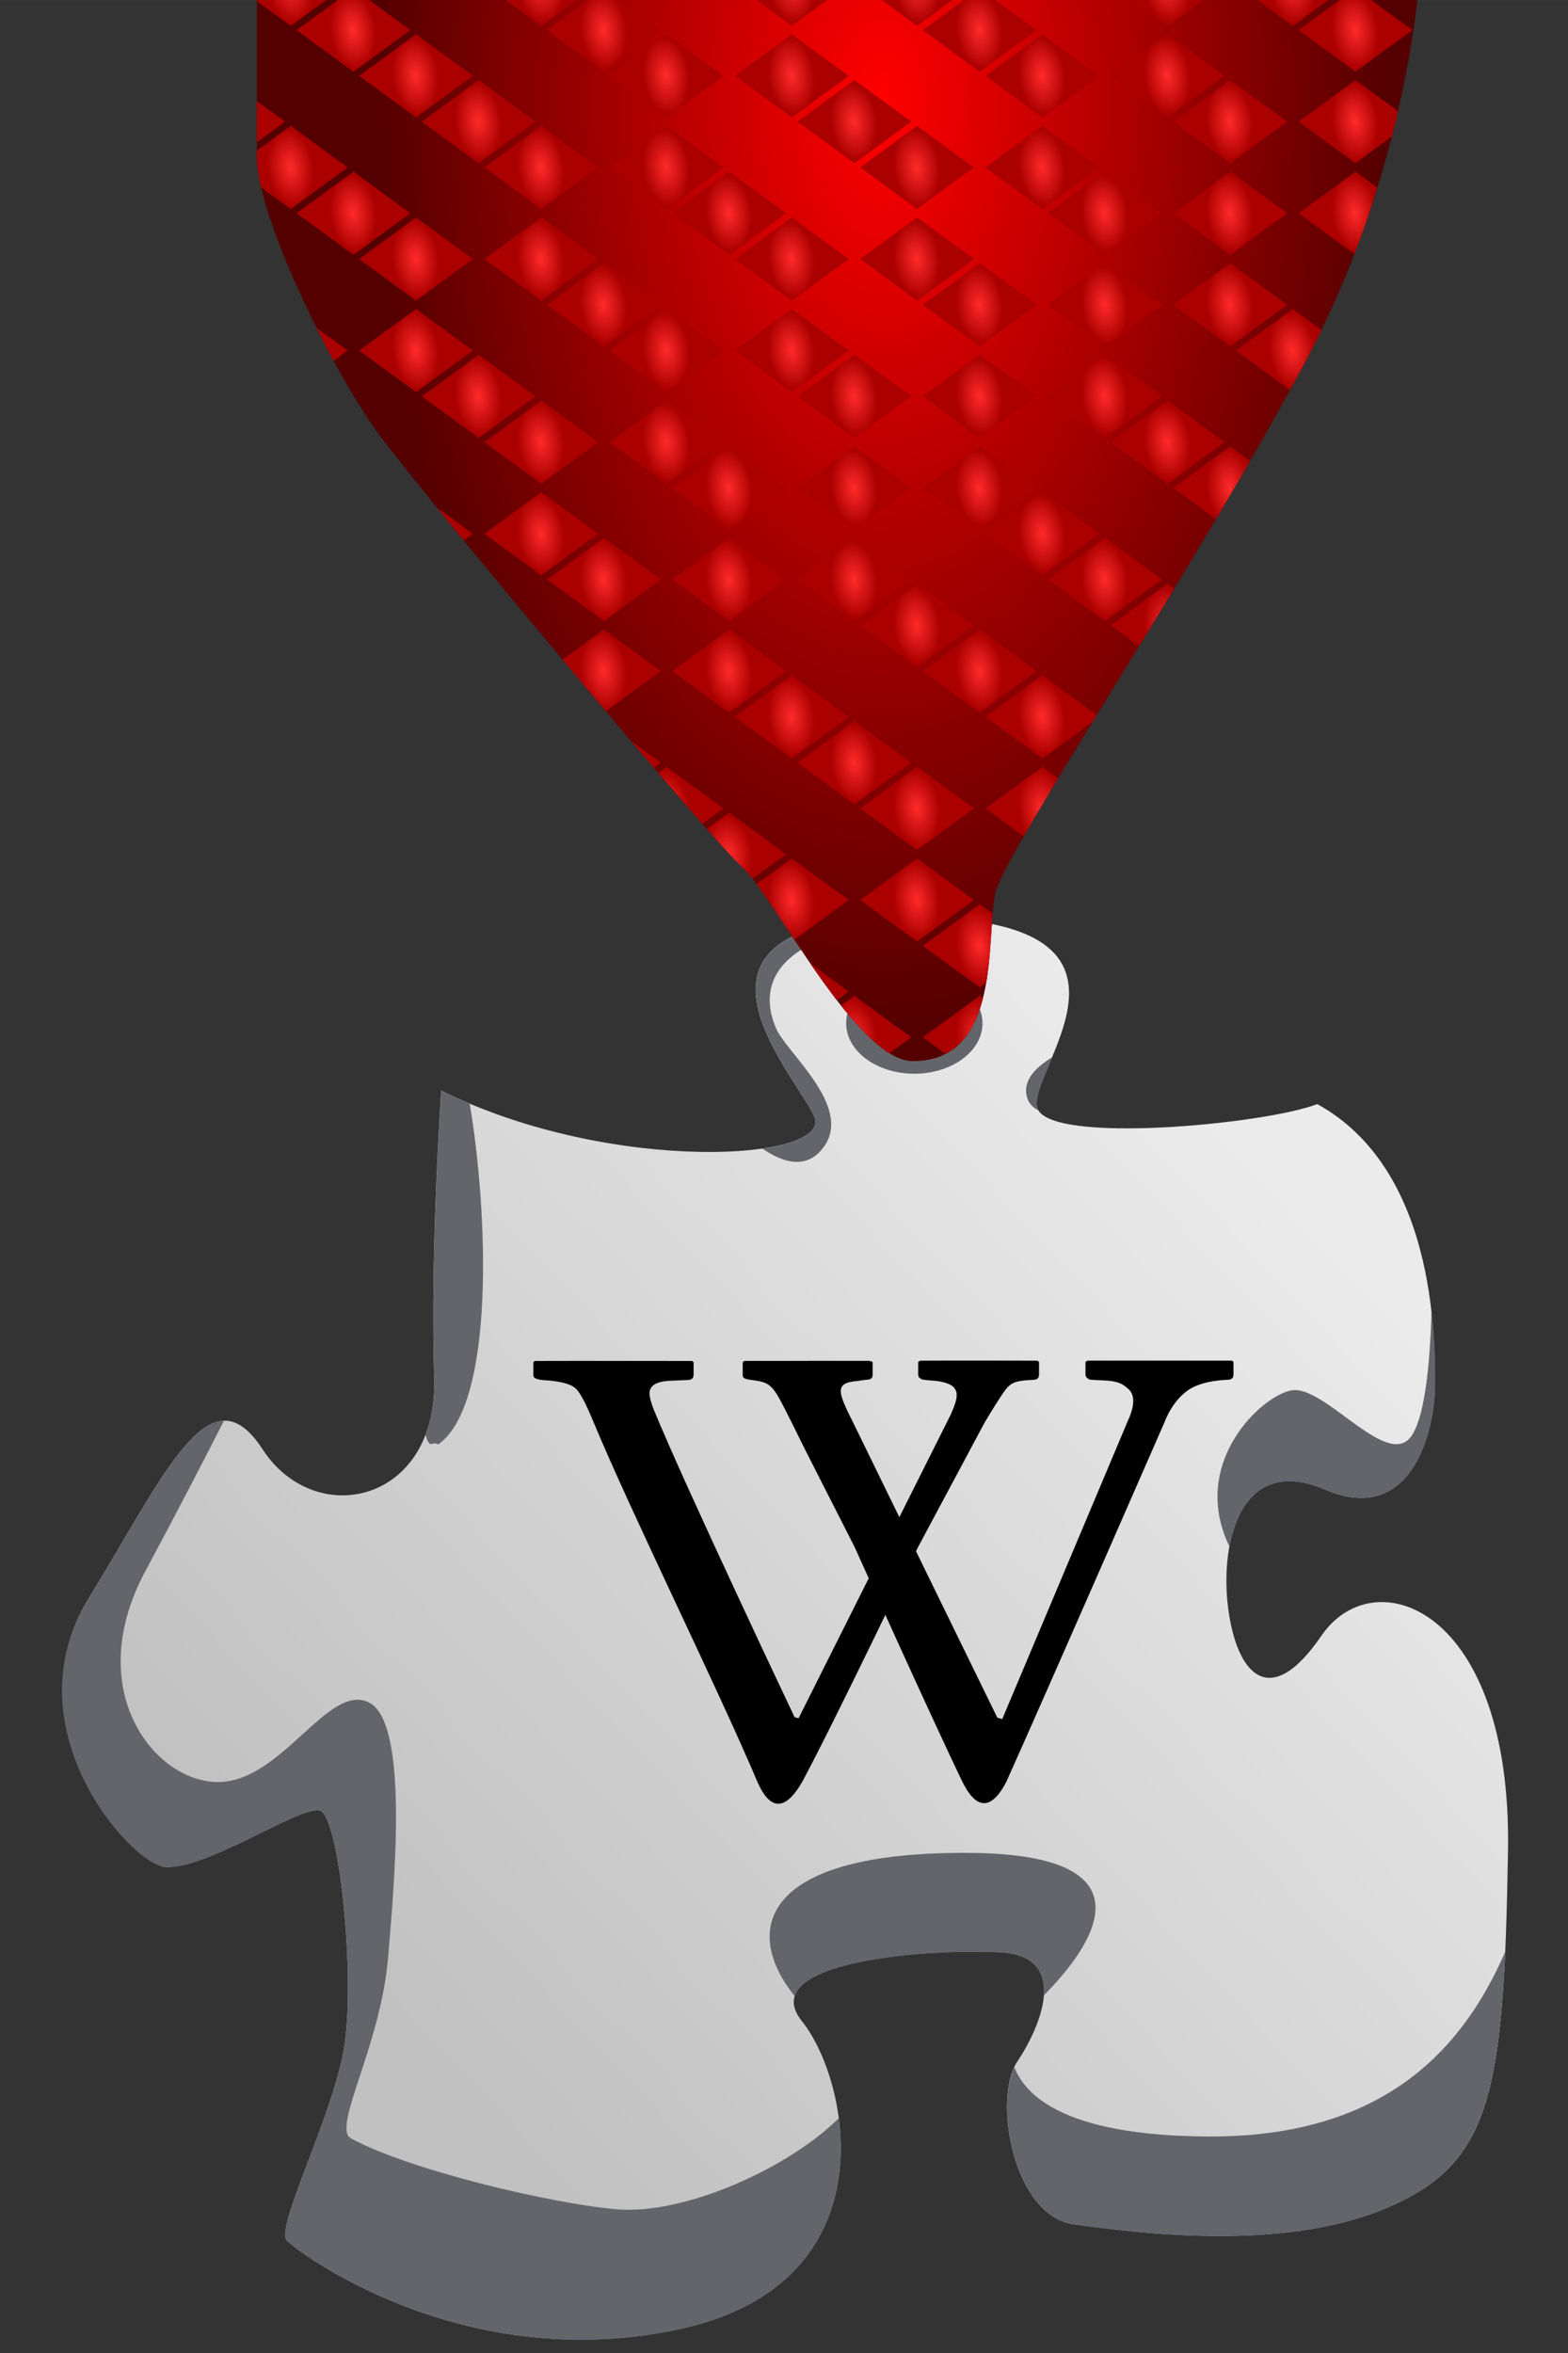 <?xml version="1.0" encoding="UTF-8" standalone="no"?>
<!-- Created with Inkscape (http://www.inkscape.org/) -->

<svg
   xml:space="preserve"
   id="svg11947"
   version="1.1"
   viewBox="0 0 21.167 31.75"
   width="80"
   height="120"
   xmlns:xlink="http://www.w3.org/1999/xlink"
   xmlns="http://www.w3.org/2000/svg"
   xmlns:svg="http://www.w3.org/2000/svg"><rect x="0" y="0" width="21.167" height="31.75" fill="#333333" stroke="none"/><defs
     id="defs11944"><linearGradient
       id="linearGradient10089"><stop
         style="stop-color:#ff0000;stop-opacity:1"
         offset="0"
         id="stop10085" /><stop
         style="stop-color:#550000;stop-opacity:1"
         offset="1"
         id="stop10087" /></linearGradient><linearGradient
       id="linearGradient1261"><stop
         style="stop-color:#ff2a2a;stop-opacity:1"
         offset="0"
         id="stop1257" /><stop
         style="stop-color:#aa0000;stop-opacity:1"
         offset="1"
         id="stop1259" /></linearGradient><linearGradient
       id="linearGradient113223"><stop
         style="stop-color:#c1c1c1;stop-opacity:1;"
         offset="0"
         id="stop113219" /><stop
         style="stop-color:#ebebeb;stop-opacity:1;"
         offset="1"
         id="stop113221" /></linearGradient><linearGradient
       id="s_Salbe_Schwarz"><stop
         style="stop-color:#000000;stop-opacity:1;"
         offset="0"
         id="stop3747" /></linearGradient><linearGradient
       id="a_Argent_Silber"><stop
         style="stop-color:#ffffff;stop-opacity:1;"
         offset="0"
         id="stop3741" /></linearGradient><linearGradient
       id="A_Argent-dark_Silber-dunkel"><stop
         style="stop-color:#e7e7e7;stop-opacity:1;"
         offset="0"
         id="stop3735" /></linearGradient><linearGradient
       id="g_Gules_Rot"><stop
         style="stop-color:#da121a;stop-opacity:1;"
         offset="0"
         id="stop3729" /></linearGradient><linearGradient
       id="o_Or_Gold"><stop
         style="stop-color:#fcdd09;stop-opacity:1;"
         offset="0"
         id="stop3723" /></linearGradient><linearGradient
       id="b_Azure_Blau"><stop
         style="stop-color:#0f47af;stop-opacity:1;"
         offset="0"
         id="stop3717" /></linearGradient><linearGradient
       id="B_Bleu-celeste_Hellblau"><stop
         style="stop-color:#4d87ca;stop-opacity:1;"
         offset="0"
         id="stop3711" /></linearGradient><linearGradient
       id="B_Bleu-celeste-alt_Hellblau-alt"><stop
         style="stop-color:#89c5e3;stop-opacity:1;"
         offset="0"
         id="stop3705" /></linearGradient><linearGradient
       id="v_Vert_Gruen"><stop
         style="stop-color:#078930;stop-opacity:1;"
         offset="0"
         id="stop3699" /></linearGradient><linearGradient
       id="c_Carnation_Fleischfarbe"><stop
         style="stop-color:#f2a772;stop-opacity:1;"
         offset="0"
         id="stop3693" /></linearGradient><linearGradient
       id="p_Purpure_Purpur"><stop
         style="stop-color:#9116a1;stop-opacity:1;"
         offset="0"
         id="stop3687" /></linearGradient><linearGradient
       id="t_Tenne_Braun"><stop
         style="stop-color:#9d5333;stop-opacity:1;"
         offset="0"
         id="stop3681" /></linearGradient><linearGradient
       id="C_Cendre_Eisen"><stop
         style="stop-color:#999999;stop-opacity:1;"
         offset="0"
         id="stop3675" /></linearGradient><linearGradient
       id="Murray_Maulbeere"><stop
         style="stop-color:#630727;stop-opacity:1;"
         offset="0"
         id="stop3669" /></linearGradient><linearGradient
       id="Rose_Rosa"><stop
         style="stop-color:#e63d6a;stop-opacity:1;"
         offset="0"
         id="stop2937" /></linearGradient><linearGradient
       id="Orange_Orange"><stop
         style="stop-color:#ed5f00;stop-opacity:1;"
         offset="0"
         id="stop2931" /></linearGradient><linearGradient
       id="Buff_Leder"><stop
         style="stop-color:#ddc595;stop-opacity:1;"
         offset="0"
         id="stop2925" /></linearGradient><linearGradient
       id="Copper_Kupfer"><stop
         style="stop-color:#953d02;stop-opacity:1;"
         offset="0"
         id="stop1435" /></linearGradient><style
       type="text/css"
       id="style2542">
   <![CDATA[
    .fil80 {fill:#402A00}
    .fil81 {fill:#623620}
    .fil7 {fill:#662D29}
    .fil167 {fill:#6A3E20}
    .fil166 {fill:#6E352A}
    .fil9 {fill:#6F372A}
    .fil168 {fill:#71392A}
    .fil169 {fill:#724620}
    .fil207 {fill:#730000}
    .fil82 {fill:#734720}
    .fil11 {fill:#743B2A}
    .fil170 {fill:#753C2A}
    .fil13 {fill:#78402B}
    .fil208 {fill:#7B0000}
    .fil171 {fill:#7B4E20}
    .fil15 {fill:#7C442B}
    .fil230 {fill:#7D0000}
    .fil174 {fill:#7F472B}
    .fil219 {fill:#800606}
    .fil17 {fill:#81492B}
    .fil209 {fill:#830000}
    .fil176 {fill:#834B2B}
    .fil172 {fill:#835720}
    .fil19 {fill:#854D2C}
    .fil87 {fill:#855123}
    .fil83 {fill:#855820}
    .fil231 {fill:#870000}
    .fil178 {fill:#874F2C}
    .fil21 {fill:#89522C}
    .fil180 {fill:#8A522C}
    .fil127 {fill:#8B5624}
    .fil210 {fill:#8C0000}
    .fil220 {fill:#8C0C0C}
    .fil173 {fill:#8C5F20}
    .fil128 {fill:#8D5925}
    .fil23 {fill:#8E562C}
    .fil232 {fill:#900000}
    .fil129 {fill:#905B25}
    .fil183 {fill:#915A2C}
    .fil88 {fill:#915D26}
    .fil25 {fill:#925B2C}
    .fil130 {fill:#925E26}
    .fil211 {fill:#940000}
    .fil175 {fill:#946720}
    .fil185 {fill:#955E2D}
    .fil131 {fill:#956026}
    .fil27 {fill:#975F2D}
    .fil89 {fill:#976327}
    .fil84 {fill:#976A20}
    .fil187 {fill:#98612D}
    .fil221 {fill:#991111}
    .fil233 {fill:#9A0000}
    .fil132 {fill:#9A6527}
    .fil29 {fill:#9B642D}
    .fil212 {fill:#9C0000}
    .fil189 {fill:#9C652D}
    .fil133 {fill:#9C6827}
    .fil90 {fill:#9D6928}
    .fil177 {fill:#9D7020}
    .fil31 {fill:#9F692D}
    .fil135 {fill:#9F6A28}
    .fil137 {fill:#A16D28}
    .fil192 {fill:#A36C2E}
    .fil91 {fill:#A36F29}
    .fil213 {fill:#A40000}
    .fil33 {fill:#A46D2E}
    .fil139 {fill:#A46F29}
    .fil179 {fill:#A57820}
    .fil222 {fill:#A61717}
    .fil141 {fill:#A67229}
    .fil194 {fill:#A7702E}
    .fil35 {fill:#A8722E}
    .fil85 {fill:#A87B20}
    .fil143 {fill:#A9742A}
    .fil92 {fill:#A9752A}
    .fil196 {fill:#AA742E}
    .fil145 {fill:#AB772A}
    .fil214 {fill:#AC0000}
    .fil37 {fill:#AC762E}
    .fil234 {fill:#AE0000}
    .fil198 {fill:#AE772E}
    .fil147 {fill:#AE792B}
    .fil181 {fill:#AE8020}
    .fil93 {fill:#AF7A2B}
    .fil8 {fill:#B0704F}
    .fil149 {fill:#B07C2B}
    .fil39 {fill:#B17B2E}
    .fil223 {fill:#B31D1D}
    .fil151 {fill:#B37E2B}
    .fil215 {fill:#B40000}
    .fil10 {fill:#B47748}
    .fil41 {fill:#B57F2F}
    .fil94 {fill:#B5802C}
    .fil153 {fill:#B5812C}
    .fil182 {fill:#B68920}
    .fil235 {fill:#B80000}
    .fil201 {fill:#B8822F}
    .fil155 {fill:#B8832C}
    .fil12 {fill:#B97F40}
    .fil43 {fill:#BA842F}
    .fil157 {fill:#BA852D}
    .fil86 {fill:#BA8C20}
    .fil95 {fill:#BB862D}
    .fil203 {fill:#BC862F}
    .fil216 {fill:#BD0000}
    .fil159 {fill:#BD882D}
    .fil240 {fill:#BE0000}
    .fil14 {fill:#BE8738}
    .fil45 {fill:#BE882F}
    .fil224 {fill:#BF2323}
    .fil161 {fill:#BF8A2E}
    .fil204 {fill:#BF8A2F}
    .fil184 {fill:#BF9120}
    .fil97 {fill:#C18C2E}
    .fil236 {fill:#C20000}
    .fil163 {fill:#C28D2E}
    .fil47 {fill:#C28D30}
    .fil16 {fill:#C28E30}
    .fil205 {fill:#C38E30}
    .fil241 {fill:#C40606}
    .fil165 {fill:#C48F2F}
    .fil217 {fill:#C50000}
    .fil49 {fill:#C79130}
    .fil99 {fill:#C7922F}
    .fil18 {fill:#C79628}
    .fil186 {fill:#C79920}
    .fil164 {fill:#C9942F}
    .fil242 {fill:#CA0C0C}
    .fil202 {fill:#CA9530}
    .fil237 {fill:#CB0000}
    .fil51 {fill:#CB9630}
    .fil225 {fill:#CC2929}
    .fil162 {fill:#CC9730}
    .fil20 {fill:#CC9E20}
    .fil218 {fill:#CD0000}
    .fil101 {fill:#CD9830}
    .fil160 {fill:#CE9930}
    .fil53 {fill:#CF9A30}
    .fil243 {fill:#D01111}
    .fil103 {fill:#D09C34}
    .fil158 {fill:#D19E38}
    .fil105 {fill:#D2A03B}
    .fil188 {fill:#D2AA3B}
    .fil55 {fill:#D3A23F}
    .fil107 {fill:#D3A342}
    .fil22 {fill:#D4AE45}
    .fil238 {fill:#D50000}
    .fil156 {fill:#D5A647}
    .fil108 {fill:#D5A649}
    .fil200 {fill:#D5A74A}
    .fil244 {fill:#D61717}
    .fil56 {fill:#D6A94E}
    .fil110 {fill:#D7AA50}
    .fil112 {fill:#D8AD56}
    .fil154 {fill:#D8AD57}
    .fil226 {fill:#D92F2F}
    .fil54 {fill:#DAB05D}
    .fil115 {fill:#DBB464}
    .fil245 {fill:#DC1D1D}
    .fil152 {fill:#DCB566}
    .fil117 {fill:#DDB76B}
    .fil52 {fill:#DDB76C}
    .fil24 {fill:#DDBE6A}
    .fil239 {fill:#DF0000}
    .fil119 {fill:#DFBA72}
    .fil150 {fill:#DFBC75}
    .fil190 {fill:#DFC273}
    .fil121 {fill:#E0BE79}
    .fil246 {fill:#E12323}
    .fil50 {fill:#E1BF7A}
    .fil199 {fill:#E1C07E}
    .fil123 {fill:#E2C180}
    .fil148 {fill:#E3C485}
    .fil125 {fill:#E3C587}
    .fil48 {fill:#E4C689}
    .fil126 {fill:#E5C88E}
    .fil26 {fill:#E5CE8F}
    .fil227 {fill:#E63434}
    .fil247 {fill:#E72929}
    .fil146 {fill:#E7CB94}
    .fil124 {fill:#E7CB95}
    .fil46 {fill:#E7CD98}
    .fil122 {fill:#E8CF9B}
    .fil120 {fill:#EAD2A2}
    .fil144 {fill:#EAD3A3}
    .fil44 {fill:#EBD4A7}
    .fil118 {fill:#EBD5A9}
    .fil191 {fill:#EBDAAB}
    .fil248 {fill:#ED2F2F}
    .fil116 {fill:#EDD9B0}
    .fil197 {fill:#EDDAB2}
    .fil142 {fill:#EEDAB3}
    .fil42 {fill:#EEDBB6}
    .fil28 {fill:#EEDEB4}
    .fil114 {fill:#EFDCB7}
    .fil113 {fill:#F0E0BE}
    .fil140 {fill:#F1E2C2}
    .fil228 {fill:#F23A3A}
    .fil40 {fill:#F2E3C4}
    .fil111 {fill:#F2E3C5}
    .fil249 {fill:#F33434}
    .fil109 {fill:#F3E6CC}
    .fil138 {fill:#F5E9D1}
    .fil38 {fill:#F5EAD3}
    .fil30 {fill:#F6EED9}
    .fil106 {fill:#F7EDDA}
    .fil104 {fill:#F8F0E0}
    .fil136 {fill:#F8F1E1}
    .fil193 {fill:#F8F2E3}
    .fil250 {fill:#F93A3A}
    .fil36 {fill:#F9F1E2}
    .fil195 {fill:#F9F3E6}
    .fil102 {fill:#FAF4E7}
    .fil100 {fill:#FBF7EE}
    .fil134 {fill:#FCF8F0}
    .fil34 {fill:#FCF8F1}
    .fil98 {fill:#FDFAF5}
    .fil229 {fill:#FF4040}
    .fil96 {fill:#FFFEFC}
    .fil32 {fill:white}
    .fil78 {fill:url(#id5)}
    .fil61 {fill:url(#id6)}
    .fil66 {fill:url(#id7)}
    .fil206 {fill:url(#id8)}
    .fil1 {fill:url(#id9)}
    .fil58 {fill:url(#id10)}
    .fil70 {fill:url(#id11)}
    .fil69 {fill:url(#id12)}
    .fil59 {fill:url(#id13)}
    .fil6 {fill:url(#id14)}
    .fil71 {fill:url(#id15)}
    .fil2 {fill:url(#id16)}
    .fil60 {fill:url(#id17)}
    .fil74 {fill:url(#id18)}
    .fil73 {fill:url(#id19)}
    .fil76 {fill:url(#id20)}
    .fil65 {fill:url(#id21)}
    .fil63 {fill:url(#id22)}
    .fil68 {fill:url(#id23)}
    .fil62 {fill:url(#id24)}
    .fil3 {fill:url(#id25)}
    .fil5 {fill:url(#id26)}
    .fil72 {fill:url(#id27)}
    .fil67 {fill:url(#id28)}
    .fil57 {fill:url(#id29)}
    .fil0 {fill:url(#id30)}
    .fil77 {fill:url(#id31)}
    .fil4 {fill:url(#id32)}
    .fil75 {fill:url(#id33)}
    .fil79 {fill:url(#id34)}
    .fil64 {fill:url(#id35)}
   ]]>
  </style><linearGradient
       xlink:href="#linearGradient113223"
       id="linearGradient113225"
       x1="9.793"
       y1="30.682"
       x2="21.833"
       y2="19.407"
       gradientUnits="userSpaceOnUse" /><radialGradient
       xlink:href="#linearGradient1261"
       id="radialGradient1168"
       cx="13.004"
       cy="3.862"
       fx="13.004"
       fy="3.862"
       r="0.543"
       gradientUnits="userSpaceOnUse"
       gradientTransform="matrix(-0.823,-0.811,0.452,-0.274,15.471,9.064)" /><radialGradient
       xlink:href="#linearGradient10089"
       id="radialGradient10091"
       cx="14.238"
       cy="6.329"
       fx="14.238"
       fy="6.329"
       r="7.856"
       gradientTransform="matrix(-0.861,-1.0943926e-8,4.2584365e-6,-1.585,28.412,14.57)"
       gradientUnits="userSpaceOnUse" /><clipPath
       clipPathUnits="userSpaceOnUse"
       id="clipPath10095"><path
         style="display:inline;opacity:1;fill:url(#radialGradient10099);fill-opacity:1;stroke:none;stroke-width:0.265;stroke-linecap:round;stroke-linejoin:round;paint-order:fill markers stroke"
         d="m 16.558,17.493 c 1.212,0 0.979,-1.691 1.113,-2.27 0.134,-0.579 2.804,-4.54 4.229,-7.255 1.424,-2.715 1.513,-5.341 1.513,-5.341 H 7.701 v 2.671 c 0,0.801 1.024,2.893 1.647,3.739 0.623,0.846 4.451,5.43 4.896,5.831 0.445,0.401 1.547,2.626 2.315,2.626 z"
         id="path10097" /></clipPath><radialGradient
       xlink:href="#linearGradient10089"
       id="radialGradient10099"
       gradientUnits="userSpaceOnUse"
       gradientTransform="matrix(-0.861,-1.0943926e-8,4.2584365e-6,-1.585,28.412,14.57)"
       cx="14.238"
       cy="6.329"
       fx="14.238"
       fy="6.329"
       r="7.856" /></defs><g
     id="layer1"
     style="display:inline"
     transform="translate(-4.233,-3.175)"><path
       style="opacity:1;fill:url(#linearGradient113225);fill-opacity:1;stroke:none;stroke-width:0.265;stroke-linecap:round;stroke-linejoin:round;paint-order:fill markers stroke"
       d="m 10.189,17.891 c 2.3,1.14 5.31,0.949 5.036,0.347 -0.274,-0.602 -2.246,-2.684 1.314,-2.684 3.56,0 1.534,2.081 1.698,2.574 0.164,0.493 3.067,0.219 3.779,-0.055 1.588,0.876 1.588,3.122 1.588,3.779 0,0.657 -0.329,1.917 -1.479,1.424 -1.15,-0.493 -1.424,0.712 -1.314,1.588 0.11,0.876 0.548,1.424 1.26,0.383 0.712,-1.041 2.574,-0.383 2.519,2.903 -0.055,3.286 -0.219,4.217 -1.643,4.82 -1.424,0.602 -3.396,0.329 -4.217,0.219 -0.822,-0.11 -1.095,-1.698 -0.767,-2.191 0.329,-0.493 0.712,-1.424 -0.219,-1.479 -0.931,-0.055 -3.341,0.11 -2.684,0.931 0.657,0.822 1.205,3.56 -1.698,4.162 C 10.461,35.217 8.27,33.574 8.106,33.409 7.942,33.245 8.708,31.766 8.873,30.835 9.037,29.904 8.818,27.658 8.544,27.604 8.27,27.549 6.809,28.469 6.426,28.36 6.043,28.25 4.382,26.454 5.422,24.756 c 1.041,-1.698 1.643,-3.122 2.355,-2.026 0.712,1.095 2.372,0.729 2.317,-0.969 -0.055,-1.698 0.095,-3.869 0.095,-3.869 z"
       id="path94482" /><path
       id="path112202"
       style="display:inline;opacity:1;fill:#64646b;fill-opacity:1;stroke:none;stroke-width:0.265;stroke-linecap:round;stroke-linejoin:round;paint-order:fill markers stroke"
       d="m 16.54,15.555 c -3.56,0 -1.588,2.081 -1.314,2.684 0.093,0.204 -0.193,0.361 -0.7,0.435 0.263,0.181 0.56,0.276 0.783,0.032 0.502,-0.55 -0.454,-1.316 -0.598,-1.651 -0.124,-0.29 -0.481,-1.354 2.205,-1.491 -0.118,-0.006 -0.242,-0.009 -0.375,-0.009 z m 1.895,1.888 c -0.239,0.144 -0.416,0.334 -0.328,0.568 0.024,0.063 0.076,0.112 0.147,0.149 -0.006,-0.01 -0.012,-0.021 -0.015,-0.032 -0.045,-0.135 0.073,-0.389 0.197,-0.686 z m -8.245,0.449 c 0,0 -0.15,2.172 -0.096,3.87 0.01,0.299 -0.034,0.556 -0.117,0.772 0.065,0.217 0.077,0.074 0.172,0.132 0.774,-0.55 0.671,-3.141 0.425,-4.598 -0.13,-0.055 -0.259,-0.113 -0.385,-0.175 z m 13.368,2.971 c -0.022,0.76 -0.094,1.402 -0.259,1.67 -0.315,0.512 -1.172,-0.67 -1.627,-0.598 -0.4,0.063 -1.393,0.98 -0.84,2.113 0.115,-0.626 0.489,-1.116 1.296,-0.77 1.15,0.493 1.479,-0.767 1.479,-1.424 0,-0.205 -2.25e-4,-0.565 -0.049,-0.99 z m -16.302,1.482 c -0.519,0.018 -1.053,1.137 -1.833,2.411 -1.041,1.698 0.504,3.496 1.003,3.604 0.5,0.108 1.844,-0.811 2.118,-0.756 0.274,0.055 0.493,2.301 0.329,3.232 -0.164,0.931 -0.931,2.41 -0.767,2.574 0.164,0.164 2.355,1.808 5.258,1.205 1.94,-0.403 2.338,-1.758 2.193,-2.859 -0.687,0.683 -2.093,1.309 -2.999,1.23 -0.906,-0.079 -2.812,-0.534 -3.588,-0.957 -0.26,-0.142 0.402,-1.248 0.502,-2.44 0.084,-1.001 0.287,-3.181 -0.263,-3.444 -0.55,-0.263 -1.172,1.076 -2.033,1.076 -0.861,0 -1.842,-1.244 -0.981,-2.846 0.446,-0.83 0.809,-1.533 1.061,-2.029 -3.446e-4,1.1e-5 -6.889e-4,-1.2e-5 -0.001,0 z m 10.062,5.832 c -2.815,-0.02 -3.073,1.047 -2.356,1.934 0.165,-0.527 1.999,-0.636 2.783,-0.59 0.466,0.027 0.603,0.275 0.582,0.576 0.639,-0.647 1.548,-1.902 -1.009,-1.92 z m 7.235,1.334 c -0.542,1.241 -1.572,2.512 -4.03,2.493 -1.845,-0.014 -2.432,-0.511 -2.597,-0.935 -0.266,0.557 0.019,2.016 0.805,2.121 0.822,0.11 2.793,0.383 4.217,-0.219 1.203,-0.509 1.506,-1.259 1.605,-3.46 z" /><g
       id="g116301"
       transform="matrix(0.343,0,0,0.343,8.686,-18.008)"
       style="opacity:1"><path
         id="path3898"
         d="m 18.757,118.893 c 0,0 -0.367,-0.746 -0.492,-0.994 -0.834,-1.652 -0.816,-1.74 -1.659,-1.852 -0.236,-0.031 -0.358,-0.061 -0.358,-0.178 v -0.523 l 0.071,-0.051 c 1.523,-0.002 4.912,-0.002 4.912,-0.002 l 0.13,0.043 v 0.521 c 0,0.119 -0.085,0.18 -0.258,0.18 l -0.356,0.051 c -0.9,0.07 -0.753,0.438 -0.155,1.629 l 5.677,11.615 0.194,0.053 5.04,-11.961 c 0.175,-0.482 0.148,-0.824 -0.077,-1.025 -0.226,-0.195 -0.385,-0.312 -0.969,-0.336 l -0.473,-0.023 c -0.058,0 -0.113,-0.021 -0.166,-0.061 -0.052,-0.037 -0.079,-0.086 -0.079,-0.145 v -0.498 l 0.072,-0.051 c 1.42,0 5.694,0 5.694,0 l 0.058,0.051 v 0.498 c 0,0.135 -0.077,0.203 -0.229,0.203 -0.746,0.033 -1.299,0.195 -1.657,0.484 -0.359,0.291 -0.639,0.691 -0.84,1.213 0,0 -4.635,10.608 -6.221,14.135 -0.607,1.156 -1.204,1.05 -1.729,-0.033 -1.109,-2.284 -4.232,-9.213 -4.232,-9.213 z" /><path
         id="path3900"
         d="m 27.853,115.287 c 0,0 -3.203,-0.01 -4.629,0 l -0.071,0.051 v 0.496 c 0,0.061 0.026,0.109 0.078,0.146 0.053,0.039 0.107,0.059 0.165,0.059 l 0.229,0.025 c 0.583,0.023 0.851,0.177 0.931,0.272 0.139,0.17 0.208,0.354 -0.129,1.089 l -5.98,11.928 -0.157,-0.041 c 0,0 -4.283,-9.031 -5.523,-12.053 -0.129,-0.312 -0.187,-0.545 -0.187,-0.688 0,-0.307 0.277,-0.473 0.831,-0.496 l 0.646,-0.027 c 0.171,0 0.258,-0.066 0.258,-0.203 v -0.496 l -0.058,-0.051 c 0,0 -5.13,-0.006 -6.19,0 l -0.058,0.051 v 0.521 c 0,0.094 0.119,0.152 0.358,0.178 0.651,0.035 1.079,0.139 1.285,0.312 0.205,0.175 0.422,0.617 0.71,1.306 1.557,3.74 4.865,10.414 6.476,14.215 0.464,1.038 1.047,1.199 1.755,-0.032 1.226,-2.273 4.55,-9.218 4.55,-9.218 l 2.618,-4.896 c 0.305,-0.518 0.599,-0.979 0.748,-1.193 0.273,-0.393 0.426,-0.467 1.172,-0.502 0.152,0 0.229,-0.068 0.229,-0.205 v -0.496 z" /></g><ellipse
       style="display:inline;opacity:1;fill:#64646b;fill-opacity:1;stroke:none;stroke-width:0.285;stroke-linecap:round;stroke-linejoin:round;paint-order:fill markers stroke"
       id="path117070"
       cx="16.576"
       cy="16.983"
       rx="0.92"
       ry="0.68" /><path
       style="display:inline;opacity:1;fill:url(#radialGradient10091);fill-opacity:1;stroke:none;stroke-width:0.265;stroke-linecap:round;stroke-linejoin:round;paint-order:fill markers stroke"
       d="m 16.558,17.493 c 1.212,0 0.979,-1.691 1.113,-2.27 0.134,-0.579 2.804,-4.54 4.229,-7.255 1.424,-2.715 1.513,-5.341 1.513,-5.341 H 7.701 v 2.671 c 0,0.801 1.024,2.893 1.647,3.739 0.623,0.846 4.451,5.43 4.896,5.831 0.445,0.401 1.547,2.626 2.315,2.626 z"
       id="path116752" /><g
       id="g10080"
       clip-path="url(#clipPath10095)"><rect
         style="fill:url(#radialGradient1168);fill-opacity:1;stroke:none;stroke-width:0.136;stroke-linecap:round;stroke-linejoin:round;stroke-dasharray:none"
         id="rect11114"
         width="0.951"
         height="0.951"
         x="6.043"
         y="-3.019"
         transform="matrix(0.807,0.59,-0.807,0.59,0,0)" /><use
         x="0"
         y="0"
         xlink:href="#rect11114"
         id="use8418" /><use
         x="0"
         y="0"
         xlink:href="#rect11114"
         transform="translate(-0.845,0.618)"
         id="use8420" /><use
         x="0"
         y="0"
         xlink:href="#rect11114"
         transform="translate(1.691)"
         id="use8474" /><use
         x="0"
         y="0"
         xlink:href="#rect11114"
         transform="translate(0.845,0.618)"
         id="use8476" /><use
         x="0"
         y="0"
         xlink:href="#rect11114"
         transform="translate(0,1.236)"
         id="use8478" /><use
         x="0"
         y="0"
         xlink:href="#rect11114"
         transform="translate(3.382)"
         id="use8530" /><use
         x="0"
         y="0"
         xlink:href="#rect11114"
         transform="translate(2.536,0.618)"
         id="use8532" /><use
         x="0"
         y="0"
         xlink:href="#rect11114"
         transform="translate(1.691,1.236)"
         id="use8534" /><use
         x="0"
         y="0"
         xlink:href="#rect11114"
         transform="translate(0.845,1.853)"
         id="use8536" /><use
         x="0"
         y="0"
         xlink:href="#rect11114"
         transform="translate(0,2.471)"
         id="use8538" /><use
         x="0"
         y="0"
         xlink:href="#rect11114"
         transform="translate(5.073)"
         id="use8586" /><use
         x="0"
         y="0"
         xlink:href="#rect11114"
         transform="translate(4.227,0.618)"
         id="use8588" /><use
         x="0"
         y="0"
         xlink:href="#rect11114"
         transform="translate(3.382,1.236)"
         id="use8590" /><use
         x="0"
         y="0"
         xlink:href="#rect11114"
         transform="translate(2.536,1.853)"
         id="use8592" /><use
         x="0"
         y="0"
         xlink:href="#rect11114"
         transform="translate(1.691,2.471)"
         id="use8594" /><use
         x="0"
         y="0"
         xlink:href="#rect11114"
         transform="translate(0.845,3.089)"
         id="use8596" /><use
         x="0"
         y="0"
         xlink:href="#rect11114"
         transform="translate(0,3.707)"
         id="use8598" /><use
         x="0"
         y="0"
         xlink:href="#rect11114"
         transform="translate(6.763)"
         id="use8642" /><use
         x="0"
         y="0"
         xlink:href="#rect11114"
         transform="translate(5.918,0.618)"
         id="use8644" /><use
         x="0"
         y="0"
         xlink:href="#rect11114"
         transform="translate(5.073,1.236)"
         id="use8646" /><use
         x="0"
         y="0"
         xlink:href="#rect11114"
         transform="translate(4.227,1.853)"
         id="use8648" /><use
         x="0"
         y="0"
         xlink:href="#rect11114"
         transform="translate(3.382,2.471)"
         id="use8650" /><use
         x="0"
         y="0"
         xlink:href="#rect11114"
         transform="translate(2.536,3.089)"
         id="use8652" /><use
         x="0"
         y="0"
         xlink:href="#rect11114"
         transform="translate(1.691,3.707)"
         id="use8654" /><use
         x="0"
         y="0"
         xlink:href="#rect11114"
         transform="translate(0.845,4.325)"
         id="use8656" /><use
         x="0"
         y="0"
         xlink:href="#rect11114"
         transform="translate(0,4.942)"
         id="use8658" /><use
         x="0"
         y="0"
         xlink:href="#rect11114"
         transform="translate(8.454)"
         id="use8698" /><use
         x="0"
         y="0"
         xlink:href="#rect11114"
         transform="translate(7.609,0.618)"
         id="use8700" /><use
         x="0"
         y="0"
         xlink:href="#rect11114"
         transform="translate(6.763,1.236)"
         id="use8702" /><use
         x="0"
         y="0"
         xlink:href="#rect11114"
         transform="translate(5.918,1.853)"
         id="use8704" /><use
         x="0"
         y="0"
         xlink:href="#rect11114"
         transform="translate(5.073,2.471)"
         id="use8706" /><use
         x="0"
         y="0"
         xlink:href="#rect11114"
         transform="translate(4.227,3.089)"
         id="use8708" /><use
         x="0"
         y="0"
         xlink:href="#rect11114"
         transform="translate(3.382,3.707)"
         id="use8710" /><use
         x="0"
         y="0"
         xlink:href="#rect11114"
         transform="translate(2.536,4.325)"
         id="use8712" /><use
         x="0"
         y="0"
         xlink:href="#rect11114"
         transform="translate(1.691,4.942)"
         id="use8714" /><use
         x="0"
         y="0"
         xlink:href="#rect11114"
         transform="translate(0.845,5.56)"
         id="use8716" /><use
         x="0"
         y="0"
         xlink:href="#rect11114"
         transform="translate(10.145)"
         id="use8754" /><use
         x="0"
         y="0"
         xlink:href="#rect11114"
         transform="translate(9.3,0.618)"
         id="use8756" /><use
         x="0"
         y="0"
         xlink:href="#rect11114"
         transform="translate(8.454,1.236)"
         id="use8758" /><use
         x="0"
         y="0"
         xlink:href="#rect11114"
         transform="translate(7.609,1.853)"
         id="use8760" /><use
         x="0"
         y="0"
         xlink:href="#rect11114"
         transform="translate(6.763,2.471)"
         id="use8762" /><use
         x="0"
         y="0"
         xlink:href="#rect11114"
         transform="translate(5.918,3.089)"
         id="use8764" /><use
         x="0"
         y="0"
         xlink:href="#rect11114"
         transform="translate(5.073,3.707)"
         id="use8766" /><use
         x="0"
         y="0"
         xlink:href="#rect11114"
         transform="translate(4.227,4.325)"
         id="use8768" /><use
         x="0"
         y="0"
         xlink:href="#rect11114"
         transform="translate(3.382,4.942)"
         id="use8770" /><use
         x="0"
         y="0"
         xlink:href="#rect11114"
         transform="translate(2.536,5.56)"
         id="use8772" /><use
         x="0"
         y="0"
         xlink:href="#rect11114"
         transform="translate(1.691,6.178)"
         id="use8774" /><use
         x="0"
         y="0"
         xlink:href="#rect11114"
         transform="translate(11.836)"
         id="use8810" /><use
         x="0"
         y="0"
         xlink:href="#rect11114"
         transform="translate(10.991,0.618)"
         id="use8812" /><use
         x="0"
         y="0"
         xlink:href="#rect11114"
         transform="translate(10.145,1.236)"
         id="use8814" /><use
         x="0"
         y="0"
         xlink:href="#rect11114"
         transform="translate(9.3,1.853)"
         id="use8816" /><use
         x="0"
         y="0"
         xlink:href="#rect11114"
         transform="translate(8.454,2.471)"
         id="use8818" /><use
         x="0"
         y="0"
         xlink:href="#rect11114"
         transform="translate(7.609,3.089)"
         id="use8820" /><use
         x="0"
         y="0"
         xlink:href="#rect11114"
         transform="translate(6.763,3.707)"
         id="use8822" /><use
         x="0"
         y="0"
         xlink:href="#rect11114"
         transform="translate(5.918,4.325)"
         id="use8824" /><use
         x="0"
         y="0"
         xlink:href="#rect11114"
         transform="translate(5.073,4.942)"
         id="use8826" /><use
         x="0"
         y="0"
         xlink:href="#rect11114"
         transform="translate(4.227,5.56)"
         id="use8828" /><use
         x="0"
         y="0"
         xlink:href="#rect11114"
         transform="translate(3.382,6.178)"
         id="use8830" /><use
         x="0"
         y="0"
         xlink:href="#rect11114"
         transform="translate(2.536,6.796)"
         id="use8832" /><use
         x="0"
         y="0"
         xlink:href="#rect11114"
         transform="translate(1.691,7.414)"
         id="use8834" /><use
         x="0"
         y="0"
         xlink:href="#rect11114"
         transform="translate(13.527)"
         id="use8866" /><use
         x="0"
         y="0"
         xlink:href="#rect11114"
         transform="translate(12.681,0.618)"
         id="use8868" /><use
         x="0"
         y="0"
         xlink:href="#rect11114"
         transform="translate(11.836,1.236)"
         id="use8870" /><use
         x="0"
         y="0"
         xlink:href="#rect11114"
         transform="translate(10.991,1.853)"
         id="use8872" /><use
         x="0"
         y="0"
         xlink:href="#rect11114"
         transform="translate(10.145,2.471)"
         id="use8874" /><use
         x="0"
         y="0"
         xlink:href="#rect11114"
         transform="translate(9.3,3.089)"
         id="use8876" /><use
         x="0"
         y="0"
         xlink:href="#rect11114"
         transform="translate(8.454,3.707)"
         id="use8878" /><use
         x="0"
         y="0"
         xlink:href="#rect11114"
         transform="translate(7.609,4.325)"
         id="use8880" /><use
         x="0"
         y="0"
         xlink:href="#rect11114"
         transform="translate(6.763,4.942)"
         id="use8882" /><use
         x="0"
         y="0"
         xlink:href="#rect11114"
         transform="translate(5.918,5.56)"
         id="use8884" /><use
         x="0"
         y="0"
         xlink:href="#rect11114"
         transform="translate(5.073,6.178)"
         id="use8886" /><use
         x="0"
         y="0"
         xlink:href="#rect11114"
         transform="translate(4.227,6.796)"
         id="use8888" /><use
         x="0"
         y="0"
         xlink:href="#rect11114"
         transform="translate(3.382,7.414)"
         id="use8890" /><use
         x="0"
         y="0"
         xlink:href="#rect11114"
         transform="translate(2.536,8.032)"
         id="use8892" /><use
         x="0"
         y="0"
         xlink:href="#rect11114"
         transform="translate(15.218)"
         id="use8922" /><use
         x="0"
         y="0"
         xlink:href="#rect11114"
         transform="translate(14.372,0.618)"
         id="use8924" /><use
         x="0"
         y="0"
         xlink:href="#rect11114"
         transform="translate(13.527,1.236)"
         id="use8926" /><use
         x="0"
         y="0"
         xlink:href="#rect11114"
         transform="translate(12.681,1.853)"
         id="use8928" /><use
         x="0"
         y="0"
         xlink:href="#rect11114"
         transform="translate(11.836,2.471)"
         id="use8930" /><use
         x="0"
         y="0"
         xlink:href="#rect11114"
         transform="translate(10.991,3.089)"
         id="use8932" /><use
         x="0"
         y="0"
         xlink:href="#rect11114"
         transform="translate(10.145,3.707)"
         id="use8934" /><use
         x="0"
         y="0"
         xlink:href="#rect11114"
         transform="translate(9.3,4.325)"
         id="use8936" /><use
         x="0"
         y="0"
         xlink:href="#rect11114"
         transform="translate(8.454,4.942)"
         id="use8938" /><use
         x="0"
         y="0"
         xlink:href="#rect11114"
         transform="translate(7.609,5.56)"
         id="use8940" /><use
         x="0"
         y="0"
         xlink:href="#rect11114"
         transform="translate(6.763,6.178)"
         id="use8942" /><use
         x="0"
         y="0"
         xlink:href="#rect11114"
         transform="translate(5.918,6.796)"
         id="use8944" /><use
         x="0"
         y="0"
         xlink:href="#rect11114"
         transform="translate(5.073,7.414)"
         id="use8946" /><use
         x="0"
         y="0"
         xlink:href="#rect11114"
         transform="translate(4.227,8.032)"
         id="use8948" /><use
         x="0"
         y="0"
         xlink:href="#rect11114"
         transform="translate(3.382,8.649)"
         id="use8950" /><use
         x="0"
         y="0"
         xlink:href="#rect11114"
         transform="translate(16.909)"
         id="use8978" /><use
         x="0"
         y="0"
         xlink:href="#rect11114"
         transform="translate(16.063,0.618)"
         id="use8980" /><use
         x="0"
         y="0"
         xlink:href="#rect11114"
         transform="translate(15.218,1.236)"
         id="use8982" /><use
         x="0"
         y="0"
         xlink:href="#rect11114"
         transform="translate(14.372,1.853)"
         id="use8984" /><use
         x="0"
         y="0"
         xlink:href="#rect11114"
         transform="translate(13.527,2.471)"
         id="use8986" /><use
         x="0"
         y="0"
         xlink:href="#rect11114"
         transform="translate(12.681,3.089)"
         id="use8988" /><use
         x="0"
         y="0"
         xlink:href="#rect11114"
         transform="translate(11.836,3.707)"
         id="use8990" /><use
         x="0"
         y="0"
         xlink:href="#rect11114"
         transform="translate(10.991,4.325)"
         id="use8992" /><use
         x="0"
         y="0"
         xlink:href="#rect11114"
         transform="translate(10.145,4.942)"
         id="use8994" /><use
         x="0"
         y="0"
         xlink:href="#rect11114"
         transform="translate(9.3,5.56)"
         id="use8996" /><use
         x="0"
         y="0"
         xlink:href="#rect11114"
         transform="translate(8.454,6.178)"
         id="use8998" /><use
         x="0"
         y="0"
         xlink:href="#rect11114"
         transform="translate(7.609,6.796)"
         id="use9000" /><use
         x="0"
         y="0"
         xlink:href="#rect11114"
         transform="translate(6.763,7.414)"
         id="use9002" /><use
         x="0"
         y="0"
         xlink:href="#rect11114"
         transform="translate(5.918,8.032)"
         id="use9004" /><use
         x="0"
         y="0"
         xlink:href="#rect11114"
         transform="translate(5.073,8.649)"
         id="use9006" /><use
         x="0"
         y="0"
         xlink:href="#rect11114"
         transform="translate(4.227,9.267)"
         id="use9008" /><use
         x="0"
         y="0"
         xlink:href="#rect11114"
         transform="translate(16.909,1.236)"
         id="use9038" /><use
         x="0"
         y="0"
         xlink:href="#rect11114"
         transform="translate(16.063,1.853)"
         id="use9040" /><use
         x="0"
         y="0"
         xlink:href="#rect11114"
         transform="translate(15.218,2.471)"
         id="use9042" /><use
         x="0"
         y="0"
         xlink:href="#rect11114"
         transform="translate(14.372,3.089)"
         id="use9044" /><use
         x="0"
         y="0"
         xlink:href="#rect11114"
         transform="translate(13.527,3.707)"
         id="use9046" /><use
         x="0"
         y="0"
         xlink:href="#rect11114"
         transform="translate(12.681,4.325)"
         id="use9048" /><use
         x="0"
         y="0"
         xlink:href="#rect11114"
         transform="translate(11.836,4.942)"
         id="use9050" /><use
         x="0"
         y="0"
         xlink:href="#rect11114"
         transform="translate(10.991,5.56)"
         id="use9052" /><use
         x="0"
         y="0"
         xlink:href="#rect11114"
         transform="translate(10.145,6.178)"
         id="use9054" /><use
         x="0"
         y="0"
         xlink:href="#rect11114"
         transform="translate(9.3,6.796)"
         id="use9056" /><use
         x="0"
         y="0"
         xlink:href="#rect11114"
         transform="translate(8.454,7.414)"
         id="use9058" /><use
         x="0"
         y="0"
         xlink:href="#rect11114"
         transform="translate(7.609,8.032)"
         id="use9060" /><use
         x="0"
         y="0"
         xlink:href="#rect11114"
         transform="translate(6.763,8.649)"
         id="use9062" /><use
         x="0"
         y="0"
         xlink:href="#rect11114"
         transform="translate(5.918,9.267)"
         id="use9064" /><use
         x="0"
         y="0"
         xlink:href="#rect11114"
         transform="translate(5.073,9.885)"
         id="use9066" /><use
         x="0"
         y="0"
         xlink:href="#rect11114"
         transform="translate(16.063,3.089)"
         id="use9100" /><use
         x="0"
         y="0"
         xlink:href="#rect11114"
         transform="translate(15.218,3.707)"
         id="use9102" /><use
         x="0"
         y="0"
         xlink:href="#rect11114"
         transform="translate(14.372,4.325)"
         id="use9104" /><use
         x="0"
         y="0"
         xlink:href="#rect11114"
         transform="translate(13.527,4.942)"
         id="use9106" /><use
         x="0"
         y="0"
         xlink:href="#rect11114"
         transform="translate(12.681,5.56)"
         id="use9108" /><use
         x="0"
         y="0"
         xlink:href="#rect11114"
         transform="translate(11.836,6.178)"
         id="use9110" /><use
         x="0"
         y="0"
         xlink:href="#rect11114"
         transform="translate(10.991,6.796)"
         id="use9112" /><use
         x="0"
         y="0"
         xlink:href="#rect11114"
         transform="translate(10.145,7.414)"
         id="use9114" /><use
         x="0"
         y="0"
         xlink:href="#rect11114"
         transform="translate(9.3,8.032)"
         id="use9116" /><use
         x="0"
         y="0"
         xlink:href="#rect11114"
         transform="translate(8.454,8.649)"
         id="use9118" /><use
         x="0"
         y="0"
         xlink:href="#rect11114"
         transform="translate(7.609,9.267)"
         id="use9120" /><use
         x="0"
         y="0"
         xlink:href="#rect11114"
         transform="translate(6.763,9.885)"
         id="use9122" /><use
         x="0"
         y="0"
         xlink:href="#rect11114"
         transform="translate(5.918,10.503)"
         id="use9124" /><use
         x="0"
         y="0"
         xlink:href="#rect11114"
         transform="translate(5.073,11.121)"
         id="use9126" /><use
         x="0"
         y="0"
         xlink:href="#rect11114"
         transform="translate(15.218,4.942)"
         id="use9162" /><use
         x="0"
         y="0"
         xlink:href="#rect11114"
         transform="translate(14.372,5.56)"
         id="use9164" /><use
         x="0"
         y="0"
         xlink:href="#rect11114"
         transform="translate(13.527,6.178)"
         id="use9166" /><use
         x="0"
         y="0"
         xlink:href="#rect11114"
         transform="translate(12.681,6.796)"
         id="use9168" /><use
         x="0"
         y="0"
         xlink:href="#rect11114"
         transform="translate(11.836,7.414)"
         id="use9170" /><use
         x="0"
         y="0"
         xlink:href="#rect11114"
         transform="translate(10.991,8.032)"
         id="use9172" /><use
         x="0"
         y="0"
         xlink:href="#rect11114"
         transform="translate(10.145,8.649)"
         id="use9174" /><use
         x="0"
         y="0"
         xlink:href="#rect11114"
         transform="translate(9.3,9.267)"
         id="use9176" /><use
         x="0"
         y="0"
         xlink:href="#rect11114"
         transform="translate(8.454,9.885)"
         id="use9178" /><use
         x="0"
         y="0"
         xlink:href="#rect11114"
         transform="translate(7.609,10.503)"
         id="use9180" /><use
         x="0"
         y="0"
         xlink:href="#rect11114"
         transform="translate(6.763,11.121)"
         id="use9182" /><use
         x="0"
         y="0"
         xlink:href="#rect11114"
         transform="translate(5.918,11.738)"
         id="use9184" /><use
         x="0"
         y="0"
         xlink:href="#rect11114"
         transform="translate(14.372,6.796)"
         id="use9224" /><use
         x="0"
         y="0"
         xlink:href="#rect11114"
         transform="translate(13.527,7.414)"
         id="use9226" /><use
         x="0"
         y="0"
         xlink:href="#rect11114"
         transform="translate(12.681,8.032)"
         id="use9228" /><use
         x="0"
         y="0"
         xlink:href="#rect11114"
         transform="translate(11.836,8.649)"
         id="use9230" /><use
         x="0"
         y="0"
         xlink:href="#rect11114"
         transform="translate(10.991,9.267)"
         id="use9232" /><use
         x="0"
         y="0"
         xlink:href="#rect11114"
         transform="translate(10.145,9.885)"
         id="use9234" /><use
         x="0"
         y="0"
         xlink:href="#rect11114"
         transform="translate(9.3,10.503)"
         id="use9236" /><use
         x="0"
         y="0"
         xlink:href="#rect11114"
         transform="translate(8.454,11.121)"
         id="use9238" /><use
         x="0"
         y="0"
         xlink:href="#rect11114"
         transform="translate(7.609,11.738)"
         id="use9240" /><use
         x="0"
         y="0"
         xlink:href="#rect11114"
         transform="translate(6.763,12.356)"
         id="use9242" /><use
         x="0"
         y="0"
         xlink:href="#rect11114"
         transform="translate(13.527,8.649)"
         id="use9286" /><use
         x="0"
         y="0"
         xlink:href="#rect11114"
         transform="translate(12.681,9.267)"
         id="use9288" /><use
         x="0"
         y="0"
         xlink:href="#rect11114"
         transform="translate(11.836,9.885)"
         id="use9290" /><use
         x="0"
         y="0"
         xlink:href="#rect11114"
         transform="translate(10.991,10.503)"
         id="use9292" /><use
         x="0"
         y="0"
         xlink:href="#rect11114"
         transform="translate(10.145,11.121)"
         id="use9294" /><use
         x="0"
         y="0"
         xlink:href="#rect11114"
         transform="translate(9.3,11.738)"
         id="use9296" /><use
         x="0"
         y="0"
         xlink:href="#rect11114"
         transform="translate(8.454,12.356)"
         id="use9298" /><use
         x="0"
         y="0"
         xlink:href="#rect11114"
         transform="translate(7.609,12.974)"
         id="use9300" /><use
         x="0"
         y="0"
         xlink:href="#rect11114"
         transform="translate(11.836,11.121)"
         id="use9350" /><use
         x="0"
         y="0"
         xlink:href="#rect11114"
         transform="translate(10.991,11.738)"
         id="use9352" /><use
         x="0"
         y="0"
         xlink:href="#rect11114"
         transform="translate(10.145,12.356)"
         id="use9354" /><use
         x="0"
         y="0"
         xlink:href="#rect11114"
         transform="translate(9.3,12.974)"
         id="use9356" /><use
         x="0"
         y="0"
         xlink:href="#rect11114"
         transform="translate(8.454,13.592)"
         id="use9358" /><use
         x="0"
         y="0"
         xlink:href="#rect11114"
         transform="translate(7.609,14.21)"
         id="use9360" /><use
         x="0"
         y="0"
         xlink:href="#rect11114"
         transform="translate(10.991,12.974)"
         id="use9412" /><use
         x="0"
         y="0"
         xlink:href="#rect11114"
         transform="translate(10.145,13.592)"
         id="use9414" /><use
         x="0"
         y="0"
         xlink:href="#rect11114"
         transform="translate(9.3,14.21)"
         id="use9416" /><use
         x="0"
         y="0"
         xlink:href="#rect11114"
         transform="translate(8.454,14.827)"
         id="use9418" /><use
         x="0"
         y="0"
         xlink:href="#rect11114"
         transform="translate(10.991,14.21)"
         id="use9472" /><use
         x="0"
         y="0"
         xlink:href="#rect11114"
         transform="translate(10.145,14.827)"
         id="use9474" /><use
         x="0"
         y="0"
         xlink:href="#rect11114"
         transform="translate(9.3,15.445)"
         id="use9476"
         style="display:inline" /></g><path
       style="display:inline;opacity:0.5;mix-blend-mode:multiply;fill:url(#radialGradient10091);fill-opacity:1;stroke:none;stroke-width:0.265;stroke-linecap:round;stroke-linejoin:round;paint-order:fill markers stroke"
       d="m 16.558,17.493 c 1.212,0 0.979,-1.691 1.113,-2.27 0.134,-0.579 2.804,-4.54 4.229,-7.255 1.424,-2.715 1.513,-5.341 1.513,-5.341 H 7.701 v 2.671 c 0,0.801 1.024,2.893 1.647,3.739 0.623,0.846 4.451,5.43 4.896,5.831 0.445,0.401 1.547,2.626 2.315,2.626 z"
       id="path10344" /></g></svg>
